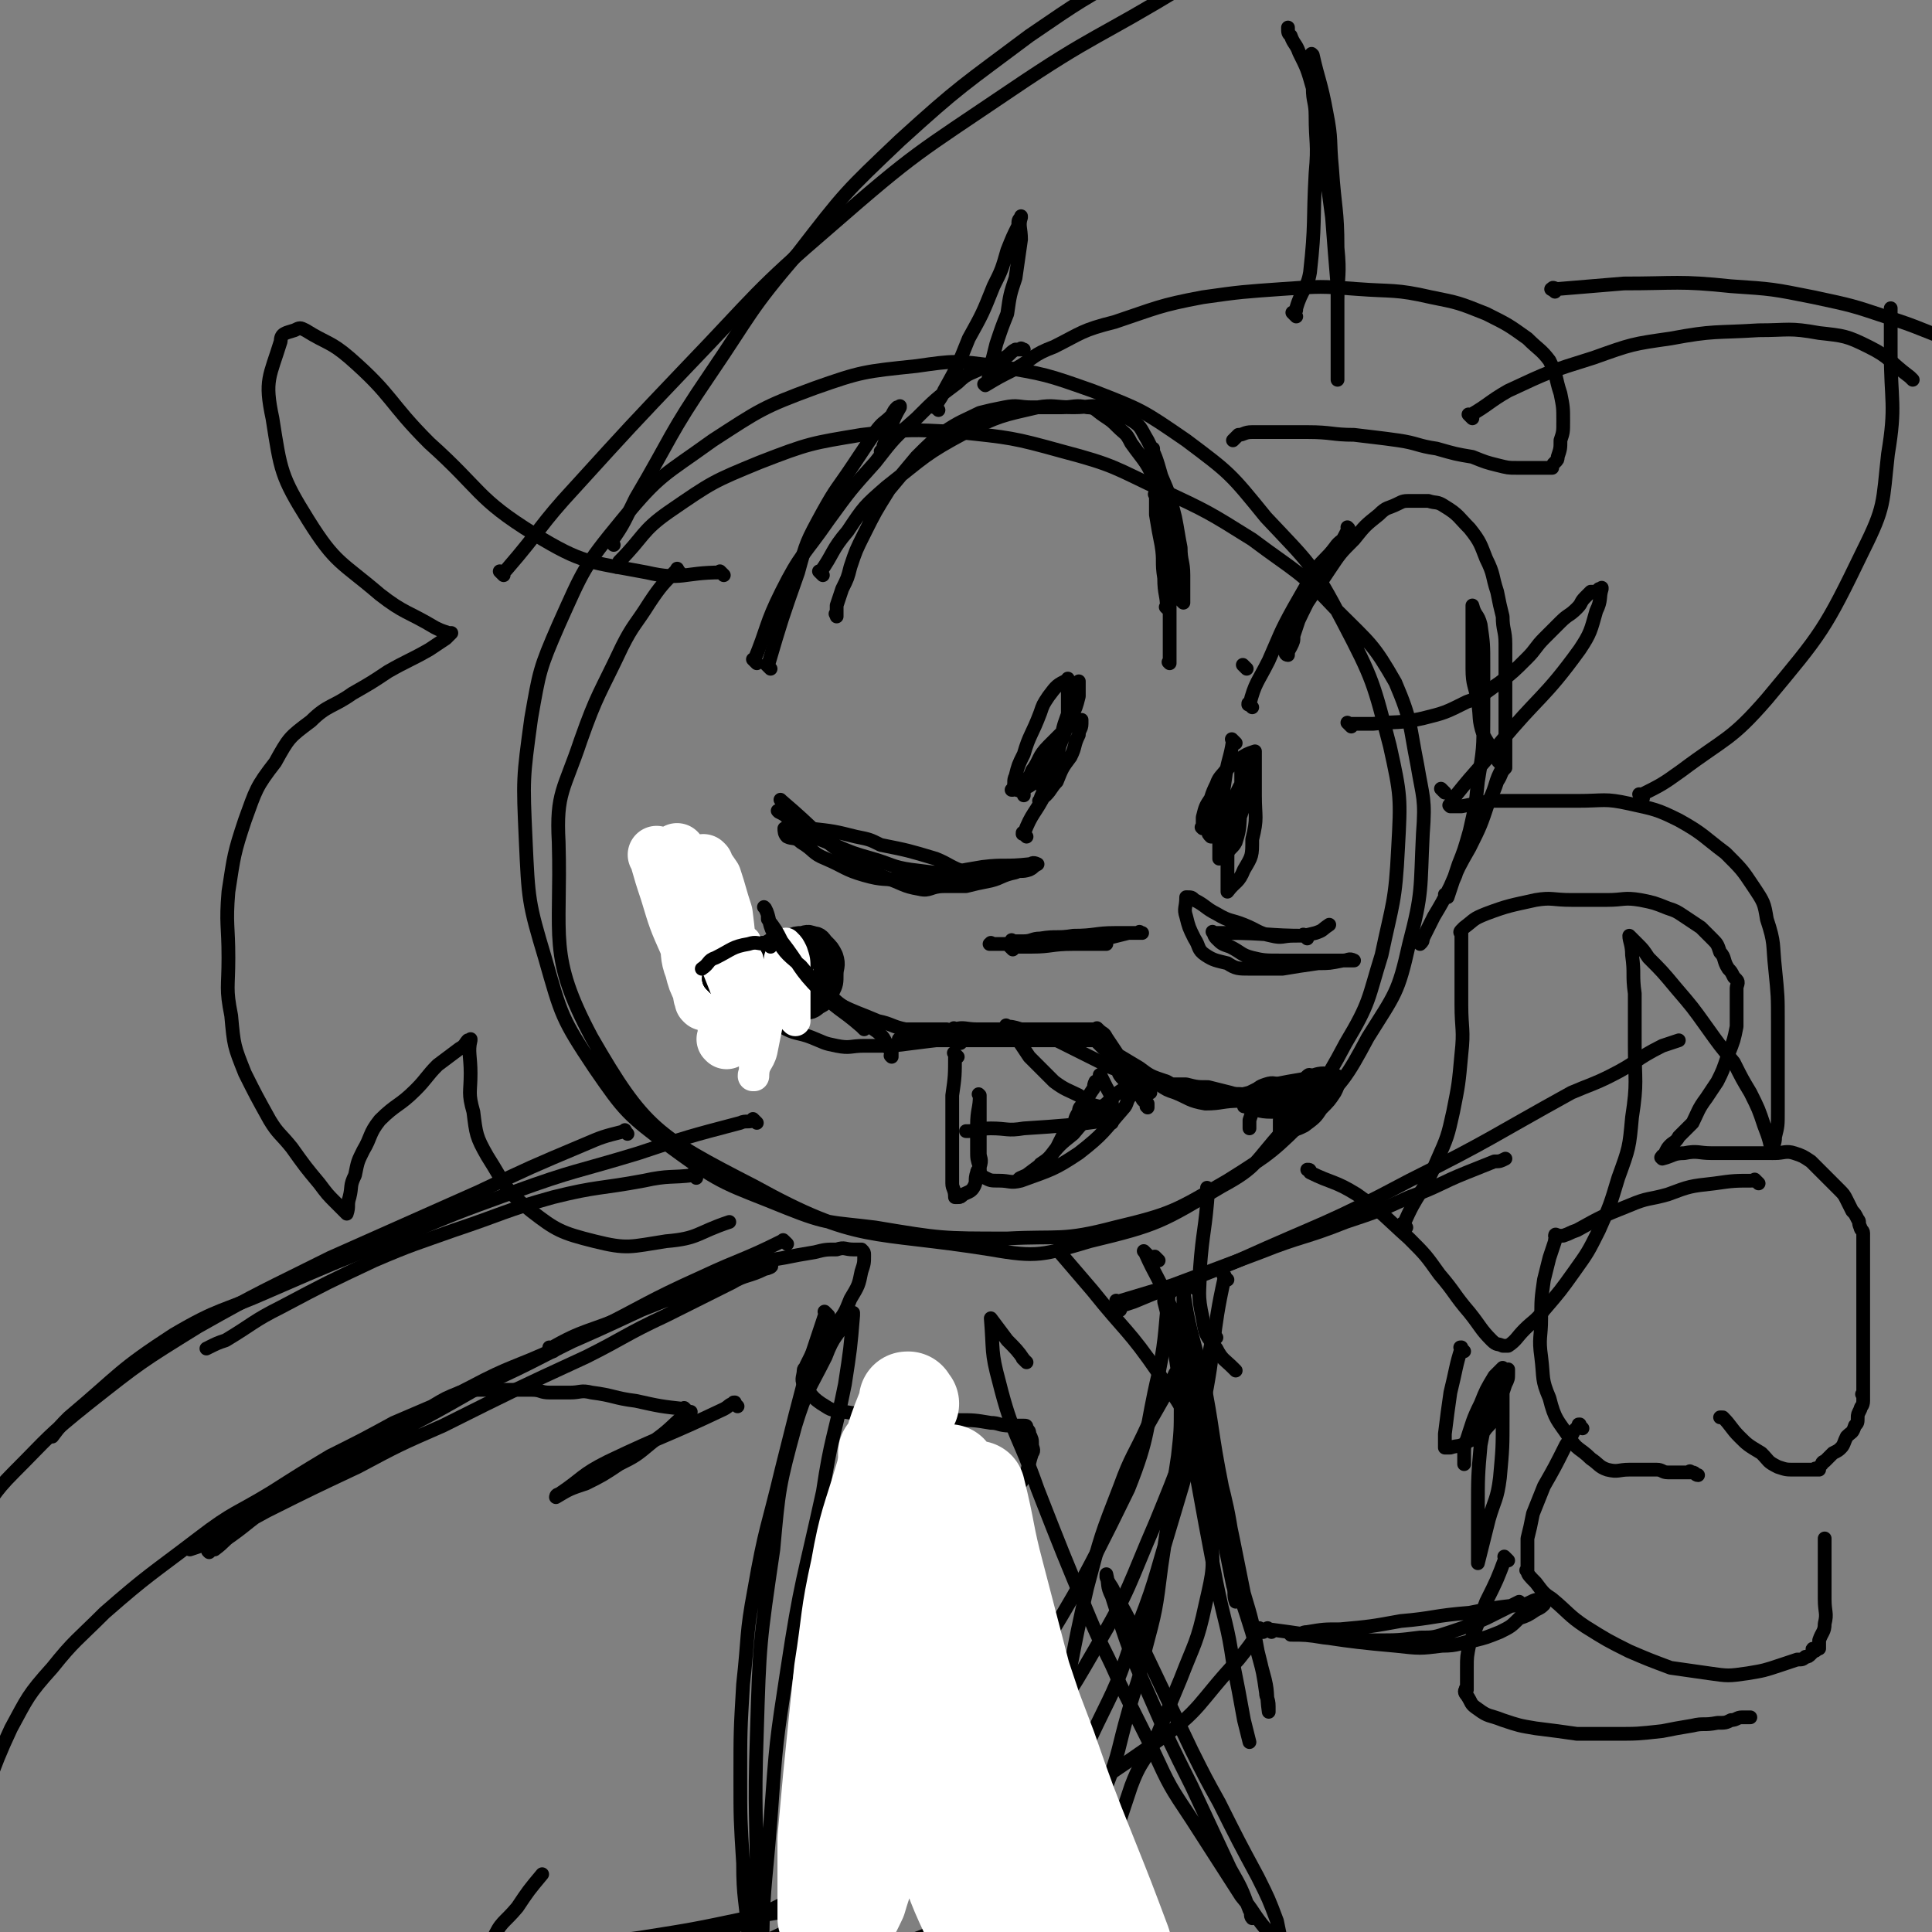 <svg viewBox='0 0 702 702' version='1.1' xmlns='http://www.w3.org/2000/svg' xmlns:xlink='http://www.w3.org/1999/xlink'><rect x="0" y="0" width="702" height="702" fill="#808080" stroke="none"/><g fill='none' stroke='rgb(0,0,0)' stroke-width='5' stroke-linecap='round' stroke-linejoin='round'><path d='M247,208c-1,-1 -1,-2 -1,-1 -5,5 -6,6 -10,12 -5,8 -6,8 -10,16 -8,17 -9,17 -15,34 -6,18 -9,19 -8,37 1,35 -4,41 12,71 19,33 24,36 59,54 38,21 42,16 86,23 17,3 19,2 36,-3 25,-6 26,-7 48,-20 13,-7 12,-9 22,-20 13,-15 14,-15 23,-32 9,-15 8,-16 13,-32 4,-19 5,-19 6,-39 1,-18 1,-19 -3,-37 -6,-23 -6,-24 -17,-45 -11,-21 -12,-21 -28,-38 -13,-16 -13,-16 -29,-28 -16,-11 -16,-11 -34,-18 -17,-6 -17,-6 -35,-9 -15,-2 -15,-2 -29,0 -19,2 -20,2 -37,8 -19,7 -20,8 -37,19 -18,13 -19,12 -33,29 -14,17 -14,18 -23,38 -7,16 -7,17 -10,34 -3,22 -3,22 -2,44 1,22 1,23 7,43 6,21 6,22 18,40 11,16 12,17 28,29 19,14 20,13 42,22 15,6 16,5 32,7 24,4 24,4 48,4 19,-1 20,1 39,-4 21,-5 22,-6 41,-17 16,-10 17,-11 30,-24 12,-12 13,-13 21,-28 10,-16 11,-16 15,-34 5,-19 4,-20 5,-40 1,-13 0,-13 -2,-25 -3,-15 -2,-16 -8,-30 -8,-14 -9,-14 -21,-26 -14,-15 -15,-14 -31,-26 -16,-10 -16,-10 -33,-18 -17,-8 -17,-9 -36,-14 -18,-5 -19,-5 -38,-7 -17,-1 -18,-1 -35,1 -18,3 -19,3 -37,10 -17,7 -17,7 -33,18 -10,7 -9,9 -18,18 0,1 0,1 -1,2 '/><path d='M341,149c-1,-1 -1,-1 -1,-1 -1,-1 0,0 0,0 0,0 0,0 0,0 0,0 -1,0 0,0 1,-3 2,-3 3,-6 5,-9 5,-9 9,-19 5,-9 5,-9 9,-19 3,-6 3,-6 5,-13 2,-5 2,-5 4,-9 0,-2 0,-2 1,-3 0,0 0,0 0,0 0,0 0,-1 0,0 -1,3 0,4 0,8 -1,7 -1,7 -2,14 -2,6 -2,6 -3,13 -2,5 -2,5 -4,11 -1,4 -1,4 -2,8 0,2 0,2 -1,5 0,1 -1,1 -1,2 0,0 0,0 0,0 0,0 0,0 0,0 0,0 0,0 0,0 -1,-1 0,0 0,0 5,-3 5,-3 11,-6 7,-4 6,-5 14,-8 10,-5 10,-6 22,-9 15,-5 16,-6 32,-9 14,-2 15,-2 29,-3 14,-1 14,-1 27,0 13,1 14,0 27,3 10,2 10,2 20,6 8,4 8,4 15,9 4,4 5,4 8,8 3,6 2,6 4,12 1,5 1,5 1,10 0,4 0,4 -1,7 0,3 0,3 -1,6 0,1 0,1 -1,2 -1,1 -1,1 -1,2 -1,0 -1,0 -3,0 0,0 0,0 -1,0 0,0 0,0 -1,0 -1,0 -1,0 -3,0 -2,0 -2,0 -5,0 -3,0 -3,0 -7,-1 -4,-1 -4,-1 -9,-3 -6,-1 -6,-1 -13,-3 -7,-1 -7,-2 -14,-3 -7,-1 -8,-1 -16,-2 -8,0 -8,-1 -17,-1 -6,0 -6,0 -12,0 -4,0 -4,0 -8,0 -3,0 -3,1 -5,1 -1,1 -1,1 -2,2 0,0 0,0 0,0 '/><path d='M263,209c-1,-1 -1,-1 -1,-1 -1,-1 0,0 0,0 0,0 0,0 0,0 -14,0 -14,3 -27,0 -21,-4 -23,-3 -41,-14 -21,-13 -19,-16 -38,-33 -15,-15 -13,-17 -29,-31 -7,-6 -8,-5 -16,-10 -2,-1 -2,-1 -4,0 -3,1 -5,1 -5,4 -4,13 -6,14 -3,28 3,19 3,21 13,37 10,16 12,15 26,27 9,7 10,6 20,12 2,1 2,1 5,2 0,0 1,0 1,0 0,0 0,0 0,0 -1,1 -1,1 -2,2 -3,2 -3,2 -6,4 -7,4 -8,4 -15,8 -6,4 -6,4 -13,8 -7,5 -9,4 -15,10 -8,6 -8,6 -13,15 -7,9 -7,10 -11,21 -4,12 -4,13 -6,26 -1,12 0,12 0,24 0,11 -1,11 1,21 1,11 1,11 5,21 4,8 4,8 9,17 3,5 4,5 8,10 5,7 5,7 10,13 3,4 3,4 6,7 2,2 2,2 4,4 0,0 0,0 0,0 0,0 0,0 0,0 0,0 0,0 0,0 -1,-1 0,0 0,0 0,0 0,0 0,0 1,-3 0,-3 1,-6 1,-4 0,-4 2,-8 1,-5 1,-5 3,-9 3,-5 2,-6 6,-11 6,-6 7,-5 13,-11 4,-4 4,-5 8,-9 4,-3 4,-3 8,-6 2,-1 2,-2 3,-3 1,0 1,0 1,0 0,0 0,0 0,0 0,0 0,-1 0,0 -1,4 0,6 0,12 0,7 -1,7 1,14 1,8 1,9 5,16 7,11 6,12 16,20 9,7 11,8 23,11 12,3 13,2 26,0 12,-1 11,-3 23,-7 '/><path d='M525,288c-1,-1 -1,-1 -1,-1 -1,-1 0,0 0,0 0,0 0,0 0,0 '/><path d='M491,264c-1,-1 -1,-1 -1,-1 -1,-1 0,0 0,0 0,0 0,0 0,0 0,0 0,0 0,0 -1,-1 0,0 0,0 0,0 0,0 0,0 5,0 5,0 9,0 9,-1 9,0 18,-2 8,-2 8,-2 16,-6 6,-2 6,-3 12,-7 5,-4 5,-4 10,-9 3,-3 3,-4 6,-7 3,-3 3,-3 6,-6 3,-3 3,-2 6,-5 2,-2 1,-2 3,-4 1,-1 1,-1 2,-2 0,0 0,0 0,0 0,0 1,0 1,0 1,0 1,0 2,-1 0,0 0,0 0,0 1,0 1,0 1,0 0,0 0,0 0,0 0,0 0,-1 0,0 -1,3 0,4 -2,8 -2,7 -2,8 -6,14 -13,18 -15,17 -29,34 -8,10 -8,9 -16,19 -1,1 -1,2 -2,3 0,1 0,1 0,1 0,0 0,0 0,0 0,0 0,0 0,0 -1,-1 0,0 0,0 2,0 2,0 4,0 5,-1 5,-1 11,-2 7,0 7,0 15,0 8,0 8,0 16,0 10,0 10,-1 19,1 9,2 10,2 18,6 9,5 9,6 17,12 6,6 6,6 10,12 4,6 4,6 5,12 3,9 2,9 3,18 1,10 1,10 1,19 0,9 0,9 0,17 0,8 0,8 0,16 0,5 0,5 -1,9 0,3 -1,3 -1,5 0,1 0,1 0,1 0,0 0,0 0,0 0,0 0,0 0,0 -1,-1 0,0 0,0 -1,-4 -1,-5 -3,-10 -2,-6 -2,-6 -5,-12 -3,-5 -3,-5 -6,-11 -5,-6 -5,-6 -10,-13 -5,-7 -5,-7 -11,-14 -5,-6 -5,-6 -10,-11 -2,-3 -2,-3 -4,-5 -1,-1 -1,-1 -2,-2 0,0 0,0 0,0 0,0 -1,-1 -1,-1 0,2 1,3 1,7 1,7 0,7 1,14 0,10 0,10 0,19 0,13 1,13 -1,26 -1,11 -1,11 -5,22 -3,10 -3,10 -7,19 -4,8 -4,8 -9,15 -5,7 -5,7 -11,14 -3,4 -4,4 -7,7 -3,3 -3,4 -6,6 -1,0 -1,0 -2,0 -2,-1 -2,0 -4,-2 -4,-4 -4,-5 -8,-10 -6,-7 -5,-7 -11,-14 -5,-7 -5,-7 -11,-13 -9,-8 -9,-9 -19,-16 -8,-5 -9,-4 -17,-8 0,-1 0,-1 -1,-1 '/><path d='M340,321c-1,-1 -1,-1 -1,-1 -1,-1 0,0 0,0 0,0 0,0 0,0 0,0 0,0 0,0 -5,-1 -6,0 -11,0 -7,-1 -7,0 -14,-2 -7,-2 -7,-3 -14,-6 -5,-2 -4,-3 -9,-6 -2,-2 -3,-1 -5,-2 -1,-1 -1,-2 -1,-3 0,0 0,0 0,0 1,0 1,0 2,0 4,0 4,0 7,0 9,1 9,1 17,3 5,1 5,1 9,3 10,2 10,2 20,5 5,2 5,3 11,5 3,1 3,0 7,1 1,0 1,0 2,1 1,0 1,0 1,0 0,0 0,0 0,0 0,0 0,0 0,0 -2,-1 -2,0 -4,0 -5,0 -5,-1 -10,-1 -8,-1 -8,-1 -16,-2 -7,-1 -7,-2 -14,-4 -7,-2 -7,-2 -14,-5 -5,-2 -5,-2 -10,-4 -3,-2 -3,-3 -7,-6 -1,-1 -1,-1 -3,-2 0,0 0,0 0,0 0,0 0,0 0,0 0,0 0,0 0,0 -1,-1 0,0 0,0 0,0 0,0 0,0 0,0 0,0 0,0 -1,-1 0,0 0,0 0,0 0,0 0,0 0,0 0,0 0,0 '/><path d='M280,243c-1,-1 -1,-1 -1,-1 -1,-1 0,0 0,0 0,0 0,0 0,0 5,-17 5,-17 11,-34 3,-11 3,-11 9,-22 5,-9 5,-8 11,-17 4,-6 4,-6 8,-12 3,-4 3,-3 6,-6 1,-2 1,-2 2,-3 0,0 1,0 1,0 0,0 0,0 0,0 0,0 0,-1 0,0 -3,5 -3,7 -6,14 0,1 0,1 -1,2 '/><path d='M275,241c-1,-1 -1,-1 -1,-1 -1,-1 0,0 0,0 0,0 0,0 0,0 5,-12 4,-13 10,-25 7,-14 8,-13 17,-26 8,-11 8,-11 17,-21 7,-9 7,-9 15,-16 7,-7 7,-7 15,-13 4,-4 5,-3 10,-6 3,-2 4,-2 7,-3 2,-1 2,-2 4,-3 1,0 1,0 2,0 0,0 0,0 0,0 0,0 0,0 0,0 0,0 -1,0 0,0 0,-1 0,0 1,0 0,0 0,0 0,0 '/><path d='M299,209c-1,-1 -1,-1 -1,-1 -1,-1 0,0 0,0 0,0 0,0 0,0 0,0 0,0 0,0 -1,-1 0,0 0,0 0,0 0,0 0,0 5,-7 4,-8 10,-15 6,-9 6,-9 14,-16 14,-11 14,-12 29,-20 12,-6 13,-6 26,-9 6,-1 6,0 13,0 6,0 6,-1 11,0 5,1 6,1 9,4 5,3 4,3 7,8 3,6 3,6 5,13 3,7 3,7 5,15 1,5 1,6 2,11 0,5 1,5 1,10 0,3 0,3 0,6 0,2 0,2 0,4 0,0 0,0 0,0 0,0 0,0 0,0 -1,-1 0,0 0,0 0,-3 0,-3 -1,-6 -1,-7 -2,-7 -3,-14 -2,-9 -2,-9 -4,-18 -1,-5 -2,-5 -3,-11 0,-2 0,-2 0,-4 0,-1 0,-1 0,-2 0,0 0,0 0,0 0,0 0,-1 0,-1 -1,0 0,0 0,1 1,3 1,3 2,6 1,5 1,5 2,10 0,6 0,6 0,11 0,7 1,7 1,13 0,4 0,4 0,9 0,2 0,2 0,5 0,1 0,1 0,3 0,0 0,0 0,0 0,0 0,0 0,0 0,0 0,0 0,0 -1,-1 0,0 0,0 0,-5 -1,-5 -1,-11 -1,-6 0,-6 -1,-12 -1,-5 -1,-5 -2,-11 0,-3 0,-3 0,-6 0,0 0,0 0,-1 0,0 0,0 0,0 0,0 0,0 0,0 -1,-1 0,0 0,0 2,7 2,7 3,14 1,8 1,8 2,16 0,6 0,6 0,12 0,5 0,5 0,11 0,3 0,3 0,5 0,2 0,2 0,3 0,0 0,0 0,0 0,0 0,0 0,0 0,0 0,0 0,0 -1,-1 0,0 0,0 0,0 0,0 0,0 0,-5 0,-5 0,-10 0,-5 0,-5 0,-11 0,-6 0,-6 0,-12 0,-6 1,-6 0,-11 -2,-11 -1,-11 -5,-21 -3,-8 -4,-8 -9,-15 -2,-4 -2,-3 -5,-6 -2,-2 -2,-2 -5,-4 -3,-2 -3,-3 -6,-3 -4,-1 -5,0 -9,0 -5,0 -5,0 -11,0 -5,0 -5,-1 -10,0 -5,1 -5,1 -9,2 -6,3 -7,3 -13,7 -5,4 -5,4 -10,9 -5,6 -5,6 -10,12 -5,8 -5,8 -9,16 -3,6 -3,6 -5,12 -1,4 -1,4 -3,8 -1,3 -1,3 -2,6 0,1 0,1 0,2 0,0 0,0 0,0 0,0 0,0 0,0 0,1 0,1 0,2 0,0 0,0 0,0 0,0 0,-1 0,-1 -1,0 0,0 0,1 0,0 0,0 0,0 0,0 0,-1 0,-1 '/><path d='M453,243c-1,-1 -1,-1 -1,-1 -1,-1 0,0 0,0 0,0 0,0 0,0 0,0 0,0 0,0 -1,-1 0,0 0,0 0,0 0,0 0,0 0,0 0,0 0,0 -1,-1 0,0 0,0 0,0 0,0 0,0 0,0 0,0 0,0 -1,-1 0,0 0,0 '/><path d='M455,257c-1,-1 -1,-1 -1,-1 -1,-1 0,0 0,0 0,0 0,0 0,0 0,0 -1,0 0,0 2,-8 3,-8 7,-16 4,-9 4,-10 9,-19 4,-7 4,-7 8,-14 3,-4 4,-4 7,-8 2,-3 3,-2 4,-5 1,-1 1,-1 1,-2 0,0 0,0 0,0 0,0 0,0 0,0 -1,-1 0,0 0,0 0,0 0,0 0,0 -2,4 -2,4 -4,7 -4,8 -5,7 -9,14 -3,6 -2,6 -5,12 -1,3 -1,3 -2,6 0,2 0,2 -1,4 -1,2 -1,1 -1,3 0,0 0,0 0,0 0,0 -1,-1 -1,-1 0,0 0,1 1,1 0,-3 0,-4 1,-6 3,-7 3,-7 6,-13 4,-6 4,-6 8,-12 4,-6 4,-6 9,-11 4,-5 4,-5 9,-9 3,-3 3,-2 7,-4 2,-1 2,-1 5,-1 3,0 3,0 6,0 3,1 3,0 6,2 5,3 5,4 9,8 4,5 4,6 6,11 3,6 2,6 4,12 1,5 1,5 2,9 0,5 1,5 1,10 0,6 0,6 0,13 0,5 0,5 0,11 0,5 0,5 0,10 0,5 0,5 0,10 0,1 0,1 0,1 0,0 0,0 0,0 -1,-2 -2,-1 -3,-3 -2,-5 -3,-5 -5,-9 -2,-6 -1,-6 -2,-12 -1,-6 -2,-6 -2,-12 0,-6 0,-6 0,-13 0,-4 0,-4 0,-8 0,-1 0,-1 0,-2 0,0 0,0 0,0 0,0 0,0 0,0 1,4 2,3 3,7 1,7 1,7 1,15 0,9 0,9 0,18 0,12 0,12 -2,24 -1,10 -1,9 -3,18 -2,7 -2,7 -4,12 -1,4 -1,4 -3,8 0,2 -1,2 -1,4 0,0 0,0 0,0 0,0 -1,0 -1,-1 0,0 0,1 1,1 2,-6 2,-6 4,-12 3,-7 3,-7 6,-13 2,-5 2,-5 5,-10 2,-4 2,-4 3,-7 2,-3 1,-3 3,-5 0,0 0,0 0,0 0,0 -1,-1 -1,0 -3,5 -2,6 -5,12 -3,9 -3,9 -7,17 -4,7 -4,7 -7,14 -3,6 -3,6 -6,11 -2,4 -2,4 -4,8 0,1 0,1 -1,2 0,0 0,0 0,0 0,0 0,0 0,0 0,0 0,0 0,0 -1,-1 0,0 0,0 0,0 0,0 0,0 0,0 0,0 0,0 '/><path d='M475,341c-1,-1 -1,-1 -1,-1 -1,-1 0,0 0,0 0,0 0,0 0,0 0,0 0,0 0,0 -1,-1 0,0 0,0 -13,0 -14,-1 -28,-1 -2,0 -2,0 -4,0 0,0 0,0 -1,0 0,0 0,0 0,0 0,0 -1,-1 0,0 0,0 0,1 1,2 2,2 2,2 5,3 4,2 4,3 8,4 4,1 5,1 10,1 4,0 4,0 9,0 4,0 4,0 8,0 3,0 3,0 5,0 1,0 1,0 3,0 0,0 0,0 1,0 1,0 1,0 1,0 0,0 0,0 0,0 0,0 0,0 0,0 -2,-1 -2,0 -4,0 -5,1 -5,1 -9,1 -7,1 -7,1 -13,2 -6,0 -6,0 -12,0 -4,0 -5,0 -8,-2 -4,-1 -5,-1 -8,-3 -3,-2 -2,-3 -4,-6 -2,-4 -2,-4 -3,-8 -1,-3 0,-3 0,-7 0,0 0,0 0,0 0,0 0,0 0,0 2,0 2,0 3,1 4,2 4,3 8,5 5,3 5,2 10,4 5,2 5,3 10,4 4,1 4,0 8,0 4,0 4,0 8,-1 3,-1 2,-1 5,-3 0,0 0,0 0,0 '/><path d='M285,292c-1,-1 -1,-1 -1,-1 -1,-1 0,0 0,0 0,0 0,0 0,0 13,11 12,12 26,22 5,4 6,3 12,6 6,2 6,3 12,4 4,1 4,-1 9,-1 4,0 4,0 8,0 4,-1 4,-1 9,-2 4,-1 4,-2 9,-3 2,-1 2,0 5,-1 2,-1 1,-1 3,-2 0,0 0,0 0,0 0,0 0,0 0,0 -2,-1 -2,0 -3,0 -9,1 -9,0 -17,1 -6,1 -6,1 -11,2 -5,1 -5,2 -10,3 -3,0 -3,0 -6,0 0,0 0,0 0,0 0,0 0,0 0,0 '/><path d='M373,304c-1,-1 -1,-1 -1,-1 -1,-1 0,0 0,0 0,0 0,0 0,0 0,0 -1,0 0,0 3,-8 4,-7 8,-15 3,-8 3,-8 5,-17 2,-5 2,-5 3,-10 0,-3 0,-4 0,-7 0,-2 0,-2 0,-4 0,-1 0,-1 0,-2 0,0 0,0 0,0 0,0 0,0 0,-1 0,0 0,0 0,0 0,0 0,-1 0,0 -4,2 -4,2 -7,6 -2,3 -2,3 -3,6 -3,8 -4,8 -6,15 -2,4 -2,4 -3,8 -1,2 0,2 -1,5 0,0 0,0 0,0 0,0 -1,0 0,0 1,-1 2,1 3,0 5,-2 5,-3 8,-7 3,-4 3,-4 5,-9 3,-5 3,-5 5,-10 2,-4 2,-4 3,-8 0,-2 0,-2 0,-4 0,0 0,0 0,-1 0,0 0,0 0,0 0,0 0,-1 0,0 -2,2 -1,3 -3,7 -1,6 -2,6 -3,11 -3,7 -3,7 -5,13 -1,4 -1,4 -2,8 0,2 -1,2 -1,4 0,0 0,0 0,0 0,0 0,0 0,0 0,0 -1,0 0,0 0,-1 1,-1 2,-2 2,-2 2,-3 4,-5 2,-5 2,-5 5,-9 2,-4 1,-4 3,-8 0,-2 1,-2 1,-4 0,0 0,0 0,-1 0,0 0,0 0,0 0,0 0,-1 0,0 -3,0 -3,1 -5,2 -4,4 -4,4 -7,7 -4,4 -3,5 -6,9 -1,3 -2,3 -3,5 0,2 0,2 0,4 0,0 0,0 0,0 0,0 0,-1 0,-1 -1,0 0,0 0,1 '/><path d='M449,270c-1,-1 -1,-1 -1,-1 -1,-1 0,0 0,0 0,0 0,0 0,0 0,0 0,0 0,0 -1,-1 0,0 0,0 -1,7 -2,7 -3,15 -1,7 -1,7 -2,13 0,4 0,4 0,7 0,3 0,3 0,5 0,1 0,1 0,2 0,0 0,0 0,1 0,0 0,0 0,0 1,-1 1,-1 3,-2 1,-2 2,-2 3,-4 2,-6 1,-6 2,-13 0,-4 0,-4 0,-8 0,-3 0,-3 0,-6 0,-1 0,-1 0,-2 0,0 0,0 0,0 -1,0 -1,0 -2,0 -1,1 -2,1 -3,2 -2,3 -3,3 -4,6 -2,4 -2,5 -3,9 0,2 0,2 0,3 0,1 0,1 0,2 0,1 0,1 0,3 0,1 0,1 1,2 0,0 1,0 2,0 0,0 0,0 1,0 1,0 2,1 3,0 2,-1 2,-2 3,-4 2,-4 2,-4 3,-8 1,-3 1,-3 2,-7 0,-2 0,-2 0,-4 0,-1 0,-1 0,-1 0,0 0,0 0,0 0,0 0,-1 0,-1 -1,0 0,0 0,1 -2,4 -3,4 -5,9 -2,6 -2,6 -2,12 -1,7 -1,7 -1,15 0,3 0,3 0,7 0,1 0,1 0,1 0,0 0,0 0,0 3,-4 4,-3 6,-8 3,-5 3,-5 3,-11 2,-8 1,-8 1,-16 0,-6 0,-6 0,-11 0,-2 0,-2 0,-5 0,0 0,0 0,0 0,0 0,0 0,0 -3,1 -3,1 -6,3 -3,2 -3,2 -5,5 -3,4 -3,4 -5,9 -2,3 -2,3 -3,7 0,1 0,1 0,3 0,1 0,1 0,1 0,0 0,0 0,0 0,0 0,0 0,0 -1,-1 0,0 0,0 '/><path d='M368,345c-1,-1 -1,-1 -1,-1 -1,-1 0,0 0,0 0,0 0,0 0,0 0,0 0,0 0,0 -1,-1 0,0 0,0 4,0 4,0 8,0 7,0 7,-1 15,-1 4,0 4,0 8,0 1,0 1,0 2,0 1,0 1,0 2,0 0,0 0,0 0,0 -3,0 -3,0 -5,0 -6,0 -6,-1 -12,-1 -10,0 -10,1 -21,1 -1,0 -1,0 -3,0 0,0 0,0 -1,0 0,0 0,0 0,0 0,0 -1,0 0,0 0,-1 0,0 1,0 3,0 3,0 6,0 4,0 4,0 9,0 7,0 7,0 14,-1 6,0 6,0 12,-1 4,-1 4,-1 8,-2 2,0 2,0 3,0 1,0 1,0 2,0 0,0 0,0 0,0 0,0 -1,0 -1,0 0,-1 0,0 1,0 0,0 0,0 0,0 0,0 -1,0 -1,0 0,-1 0,0 1,0 0,0 0,0 0,0 -5,0 -5,0 -10,0 -7,0 -7,1 -15,1 -6,1 -6,0 -12,1 -3,0 -3,1 -6,1 -2,0 -2,0 -4,0 0,0 0,0 0,0 0,0 0,0 0,0 0,0 0,0 0,0 -1,-1 0,0 0,0 0,0 0,0 0,0 4,0 4,0 7,0 5,0 5,0 9,0 5,0 5,0 10,0 4,0 4,0 7,0 1,0 1,0 1,0 '/><path d='M349,379c-1,-1 -1,-1 -1,-1 -1,-1 0,0 0,0 0,0 0,0 0,0 0,0 0,0 0,0 -1,-1 0,0 0,0 0,0 0,0 0,0 0,0 0,0 0,0 -4,-1 -4,0 -8,0 -8,1 -8,1 -16,2 -5,0 -5,0 -10,0 -5,0 -5,1 -10,0 -5,-1 -4,-1 -9,-3 -5,-2 -6,-1 -11,-4 -3,-2 -3,-2 -6,-4 -2,-1 -2,-2 -4,-3 -1,-2 -1,-2 -3,-4 -1,-1 -1,-1 -2,-3 -1,-2 0,-2 -1,-4 -1,-1 -1,-1 -2,-2 0,-1 0,-1 0,-2 0,-1 0,-1 0,-3 0,-2 0,-2 0,-4 0,0 0,0 0,0 '/><path d='M256,332c-1,-1 -1,-1 -1,-1 -1,-1 0,0 0,0 0,0 0,0 0,0 0,0 0,0 0,0 -1,-1 0,0 0,0 0,0 0,0 0,0 0,0 0,0 0,0 -1,-1 0,0 0,0 0,0 0,0 0,0 0,0 0,0 0,0 -1,-1 0,0 0,0 0,0 0,0 0,0 0,0 0,0 0,0 -1,-1 0,0 0,0 0,0 0,0 0,0 0,0 0,0 0,0 -1,-1 0,0 0,0 0,0 0,0 0,0 0,0 0,0 0,0 -1,-1 0,0 0,0 0,0 0,0 0,0 0,5 -1,5 0,10 0,3 0,4 2,6 0,2 1,2 2,2 1,0 1,1 2,0 3,-1 3,-1 4,-3 2,-3 3,-3 4,-6 1,-4 0,-4 0,-7 0,-3 0,-3 0,-6 0,-1 0,-1 -2,-3 0,0 0,0 -2,-1 -1,-1 -1,-1 -3,-1 -1,0 -2,0 -3,0 -2,0 -2,0 -4,1 -1,1 -2,1 -3,3 0,2 0,3 0,5 0,2 0,2 0,5 0,0 0,0 0,0 '/><path d='M258,332c-1,-1 -1,-1 -1,-1 -1,-1 0,0 0,0 0,0 0,0 0,0 0,0 0,0 0,0 -1,-1 0,0 0,0 0,0 0,0 0,0 0,0 0,0 0,0 -1,-1 0,0 0,0 0,0 0,0 0,0 0,0 0,0 0,0 -1,-1 0,0 0,0 0,0 0,0 0,0 0,0 0,0 0,0 -1,-1 0,0 0,0 0,0 0,0 0,0 0,0 0,0 0,0 -1,-1 0,0 0,0 0,0 0,0 0,0 0,0 0,-1 0,0 -2,8 -2,9 -3,19 0,3 -1,3 0,7 0,1 1,1 2,2 2,1 2,1 4,1 2,0 2,0 3,0 2,0 2,1 4,0 1,0 1,-1 2,-2 1,-1 1,-1 2,-2 0,0 0,0 1,-1 1,-1 1,-1 2,-2 0,-1 0,-1 0,-1 '/><path d='M260,319c-1,-1 -1,-1 -1,-1 -1,-1 0,0 0,0 0,0 0,0 0,0 0,0 0,0 0,0 -1,-1 0,0 0,0 2,7 1,7 4,14 3,8 3,9 7,16 4,6 4,6 8,11 3,4 3,5 6,8 2,3 3,2 6,4 0,0 0,0 0,1 0,0 1,0 1,0 0,0 0,0 0,0 0,0 0,0 0,0 -1,-1 -2,-1 -3,-1 -5,-4 -5,-3 -10,-7 -6,-6 -5,-7 -10,-14 -4,-5 -4,-4 -8,-9 -2,-3 -2,-4 -4,-7 -2,-2 -2,-2 -4,-5 0,-1 0,-1 -1,-2 0,0 0,0 0,-1 0,0 0,0 0,0 0,0 0,0 0,0 0,2 0,2 0,3 3,11 1,13 6,23 5,8 7,7 14,14 2,2 2,2 4,3 1,0 1,0 3,0 0,0 1,0 2,0 0,0 0,0 0,0 1,-1 1,-1 1,-1 1,-2 1,-2 2,-4 0,-2 -1,-3 -1,-5 -1,-2 0,-3 -1,-5 -1,-2 -2,-2 -4,-3 -1,-1 0,-2 -1,-3 0,0 0,0 0,0 0,0 0,0 0,0 0,0 0,0 0,0 -1,-1 0,0 0,0 7,5 7,6 15,10 7,4 7,4 14,7 6,3 7,3 14,6 5,1 5,2 10,3 2,0 3,0 5,0 1,0 1,0 2,0 3,0 3,0 6,0 1,0 1,0 2,0 0,0 0,0 0,0 '/><path d='M328,379c-1,-1 -1,-1 -1,-1 -1,-1 0,0 0,0 0,0 0,0 0,0 0,0 0,0 0,0 -1,-1 0,0 0,0 0,0 0,0 0,0 0,0 0,0 0,0 -1,-1 0,0 0,0 0,0 0,0 0,0 0,0 -1,0 0,0 2,-1 3,0 6,0 12,0 12,0 23,0 10,0 10,0 19,0 6,0 6,0 12,0 2,0 2,0 5,0 2,0 2,0 5,0 0,0 0,0 0,0 0,0 0,0 0,0 0,0 0,0 0,0 -4,-1 -4,0 -7,-1 -7,0 -7,-1 -13,-2 -7,-1 -7,-1 -13,-1 -4,0 -4,0 -8,0 -3,0 -3,0 -6,0 -1,0 -1,0 -3,0 0,0 0,0 0,0 0,0 0,0 0,0 -1,-1 0,0 0,0 0,0 0,0 0,0 0,0 -1,0 0,0 3,-1 4,0 8,0 5,0 5,0 9,0 5,0 5,0 9,0 5,0 5,0 9,0 3,0 3,0 7,0 3,0 3,0 6,0 1,0 1,0 3,0 0,0 0,0 1,0 0,0 0,0 0,0 0,0 0,0 0,0 0,0 0,0 0,0 -1,-1 0,0 0,0 2,2 2,1 3,3 2,3 2,3 4,6 1,3 1,3 3,7 1,3 1,3 3,5 1,2 1,2 3,4 0,1 1,1 2,2 0,0 0,0 0,1 0,0 0,0 0,0 0,1 0,0 0,0 -1,0 0,0 0,0 0,0 0,0 0,0 0,-1 0,-1 -1,-2 -2,-4 -2,-4 -5,-7 -3,-4 -3,-4 -6,-7 -2,-3 -2,-3 -5,-6 0,0 0,0 -1,-1 0,0 0,0 0,0 0,0 0,0 0,0 -1,-1 0,0 0,0 0,0 0,0 0,0 3,2 3,1 5,3 5,3 5,3 10,6 4,3 4,3 10,5 5,3 5,2 12,4 3,1 3,2 7,2 3,0 3,0 6,0 2,0 2,0 3,0 1,0 1,0 2,0 1,0 1,0 2,0 0,0 0,0 0,0 0,0 0,0 0,0 0,0 0,0 0,0 0,0 0,0 0,0 -1,-1 0,0 0,0 0,0 0,0 0,0 0,0 0,0 0,0 -1,-1 0,0 0,0 -1,0 -1,-1 -3,-1 -3,-1 -3,0 -6,-1 -4,-1 -4,-1 -8,-2 -4,0 -4,0 -8,-1 -3,0 -3,0 -6,0 -2,0 -2,0 -4,0 0,0 0,0 0,0 1,0 0,0 0,0 0,-1 0,0 0,0 0,0 0,0 0,0 3,2 3,2 6,3 5,2 5,3 11,4 6,0 6,-1 13,-1 5,0 5,0 10,0 4,0 4,-1 9,-2 3,0 3,0 6,-1 1,-1 1,-1 2,-2 0,0 0,0 1,0 0,0 0,0 0,0 0,0 0,0 0,0 -1,-1 0,0 0,0 -1,0 -2,-1 -4,-1 -4,0 -4,0 -9,0 -3,0 -3,-1 -6,0 -3,1 -2,1 -5,3 -1,1 -1,1 -3,2 0,1 0,1 0,2 0,0 0,0 0,1 5,1 5,2 10,2 3,0 3,0 7,-1 5,-1 5,-1 10,-3 1,-1 1,-2 2,-3 0,0 0,0 1,0 0,0 0,0 0,-1 0,0 0,0 0,0 -1,-1 -1,-2 -3,-2 -1,-1 -2,0 -3,0 -3,1 -3,0 -5,2 -3,2 -2,3 -4,5 -1,3 -1,3 -2,6 0,2 0,2 0,4 0,0 0,0 0,0 2,0 2,0 4,0 3,-1 3,-1 5,-2 4,-3 4,-3 6,-6 3,-3 3,-3 5,-6 1,-2 1,-2 1,-3 0,-1 0,-1 0,-2 0,-1 0,-1 0,-1 -1,0 -1,0 -2,0 -2,0 -2,0 -3,0 -2,0 -2,0 -4,0 -1,0 -1,-1 -2,0 -1,1 -1,1 -2,3 0,1 -1,0 -1,2 0,0 0,1 0,2 0,0 0,0 0,0 0,0 0,-1 0,-1 -1,0 0,0 0,1 0,0 0,0 0,0 0,0 0,-1 0,-1 -1,0 0,0 0,1 0,0 0,0 0,0 -3,-1 -3,-1 -5,-1 -3,0 -3,-1 -5,0 -3,1 -4,2 -6,5 -1,2 -1,2 -2,5 0,1 0,1 0,3 0,0 0,0 0,0 '/></g>
<g fill='none' stroke='rgb(255,255,255)' stroke-width='21' stroke-linecap='round' stroke-linejoin='round'><path d='M240,312c-1,-1 -1,-1 -1,-1 -1,-1 0,0 0,0 0,0 0,0 0,0 2,7 2,7 4,13 3,10 3,10 7,19 1,4 1,4 3,9 1,2 0,2 1,4 0,1 0,1 0,2 0,0 0,0 0,0 0,0 0,-1 0,-1 -1,0 0,0 0,1 0,0 0,0 0,0 0,-4 0,-4 -1,-8 -1,-6 -1,-6 -3,-13 -1,-7 -2,-7 -3,-15 -1,-6 0,-7 -1,-12 0,-1 0,0 0,0 0,0 0,0 0,0 0,3 0,3 0,5 0,6 0,6 1,11 1,7 1,7 3,15 1,5 0,6 2,11 1,4 1,4 3,8 0,2 0,2 1,4 0,0 0,0 0,0 0,0 0,0 0,0 0,0 0,0 0,0 -1,-1 0,0 0,0 0,0 0,0 0,0 0,-4 0,-4 0,-8 0,-7 0,-7 0,-13 0,-6 0,-6 0,-13 0,-5 0,-5 0,-9 0,-3 0,-3 0,-5 0,-1 0,-1 0,-2 0,0 0,0 0,0 0,0 -1,-1 0,0 0,1 1,2 3,5 2,6 2,7 4,13 1,8 1,8 1,16 0,6 0,6 0,12 0,5 0,5 0,10 0,3 0,3 0,6 0,1 0,1 0,2 0,0 0,0 0,0 0,0 0,0 0,0 -1,-1 0,0 0,0 0,-1 0,-2 0,-4 0,-8 0,-8 -1,-16 '/></g>
<g fill='none' stroke='rgb(0,0,0)' stroke-width='11' stroke-linecap='round' stroke-linejoin='round'><path d='M262,357c-1,-1 -1,-1 -1,-1 -1,-1 0,0 0,0 0,0 0,0 0,0 0,0 0,0 0,0 -1,-1 0,0 0,0 0,0 0,0 0,0 0,0 0,0 0,0 -1,-1 0,0 0,0 '/><path d='M262,357c-1,-1 -1,-1 -1,-1 -1,-1 0,0 0,0 0,0 0,0 0,0 0,0 0,0 0,0 -1,-1 0,0 0,0 0,0 0,0 0,0 0,0 0,0 0,0 -1,-1 0,0 0,0 0,0 0,0 0,0 0,0 0,0 0,0 -1,-1 0,0 0,0 0,0 0,0 0,0 0,0 0,0 0,0 -1,-1 0,0 0,0 0,0 0,0 0,0 0,0 0,0 0,0 -1,-1 0,0 0,0 0,0 0,0 0,0 0,0 0,0 0,0 -1,-1 0,0 0,0 0,0 0,0 0,0 0,0 0,0 0,0 -1,-1 0,0 0,0 0,0 0,0 0,0 0,0 0,0 0,0 -1,-1 0,0 0,0 0,0 0,0 0,0 0,0 0,0 0,0 -1,-1 0,0 0,0 0,0 0,0 0,0 0,0 0,0 0,0 -1,-1 0,0 0,0 '/><path d='M262,357c-1,-1 -1,-1 -1,-1 -1,-1 0,0 0,0 0,0 0,0 0,0 0,0 0,0 0,0 -1,-1 0,0 0,0 0,0 0,0 0,0 0,0 0,0 0,0 -1,-1 0,0 0,0 0,0 0,0 0,0 0,0 0,0 0,0 -1,-1 0,0 0,0 0,0 0,0 0,0 0,0 0,0 0,0 -1,-1 0,0 0,0 0,0 0,0 0,0 0,0 0,0 0,0 -1,-1 0,0 0,0 0,0 0,0 0,0 0,0 0,0 0,0 -1,-1 0,0 0,0 0,0 0,0 0,0 0,0 0,0 0,0 -1,-1 0,0 0,0 0,0 0,0 0,0 0,0 0,0 0,0 -1,-1 0,0 0,0 0,0 0,0 0,0 2,0 2,0 5,-1 6,-1 6,-1 12,-3 3,-2 3,-2 7,-4 0,0 1,0 1,-1 0,-1 0,-1 0,-1 0,0 0,0 0,0 0,0 0,-1 0,-1 -1,0 -1,1 -2,1 -1,0 -1,0 -2,0 -1,0 -1,0 -3,0 -1,0 -2,-1 -3,0 -1,1 -1,2 -2,4 0,2 0,2 0,3 0,1 0,1 0,3 0,0 0,0 0,0 0,0 0,0 0,0 0,1 0,1 1,1 0,0 0,0 1,0 1,0 1,-1 2,-1 1,0 1,0 1,0 2,-1 2,-1 3,-3 0,-3 0,-3 0,-6 0,0 0,-1 -1,-1 -1,0 -1,0 -3,0 -1,0 -1,0 -2,0 -2,0 -2,0 -3,0 -1,1 -1,1 -1,2 0,0 0,1 0,1 0,0 0,0 0,0 0,0 -1,-1 0,0 0,1 1,2 3,4 1,1 2,1 4,2 1,0 1,0 2,0 2,0 2,0 3,0 2,0 1,-1 3,-2 1,-1 1,0 3,-2 0,0 0,-1 1,-2 0,0 0,0 0,-1 0,-1 0,-1 0,-2 0,0 0,0 -1,-1 -1,0 -1,0 -2,-1 -1,0 -1,0 -2,0 -2,0 -2,0 -3,0 -2,0 -2,0 -4,2 -2,1 -2,1 -3,3 0,1 0,1 0,3 0,1 0,1 0,2 0,1 0,1 1,3 1,2 2,3 4,5 3,2 3,2 7,3 2,1 3,1 5,0 2,0 2,-1 4,-2 2,-1 2,-2 3,-4 1,-2 1,-2 1,-5 0,-3 1,-3 0,-6 -1,-2 -1,-2 -3,-4 -1,-1 -1,-2 -3,-2 -2,-1 -2,0 -4,0 -1,0 -2,0 -3,1 -1,1 -1,1 -3,2 0,0 0,0 0,0 0,0 0,0 0,0 0,0 0,0 0,0 '/></g>
<g fill='none' stroke='rgb(255,255,255)' stroke-width='11' stroke-linecap='round' stroke-linejoin='round'><path d='M248,311c-1,-1 -1,-1 -1,-1 -1,-1 0,0 0,0 0,0 0,0 0,0 0,0 -1,-1 0,0 3,13 4,14 9,28 3,10 3,10 7,20 2,6 3,6 5,12 2,4 2,4 4,8 1,2 1,2 2,4 1,1 0,1 1,2 0,0 0,0 0,0 0,0 0,0 0,0 0,0 0,0 0,0 -1,-1 0,0 0,0 0,0 0,0 0,0 0,-7 0,-7 -1,-13 0,-7 0,-7 -1,-13 0,-4 0,-4 -1,-9 0,-1 -1,-1 -1,-2 0,-1 0,-1 0,-3 0,0 0,0 0,0 0,0 0,0 0,0 0,-1 0,-1 0,-1 0,0 0,0 0,0 0,0 0,0 0,-1 -1,0 0,1 0,1 0,0 0,0 0,0 0,2 0,2 0,3 0,5 0,5 0,10 0,5 0,5 1,11 0,4 0,4 0,8 1,6 1,5 2,11 0,3 0,3 0,5 0,0 0,0 0,0 0,0 0,0 0,0 0,0 0,0 0,0 -1,-1 0,0 0,0 0,0 0,0 0,0 0,0 -1,0 0,0 0,-5 2,-5 3,-9 2,-10 2,-10 4,-20 1,-6 1,-6 2,-12 0,-2 0,-2 1,-4 0,-1 0,-1 1,-2 0,-1 0,-1 1,-1 0,0 0,0 0,0 0,0 0,0 0,0 0,0 0,0 0,0 -1,-1 0,0 0,0 1,1 1,1 2,3 1,3 1,3 1,6 0,5 0,5 0,10 0,2 0,2 0,4 0,2 0,2 0,4 0,0 0,0 0,1 0,0 0,0 0,0 0,0 0,0 0,0 -1,-1 0,0 0,0 0,0 0,0 0,0 0,0 0,0 0,0 '/></g>
<g fill='none' stroke='rgb(0,0,0)' stroke-width='5' stroke-linecap='round' stroke-linejoin='round'><path d='M223,198c-1,-1 -1,-1 -1,-1 -1,-1 0,0 0,0 5,-7 5,-8 9,-16 13,-22 12,-23 27,-45 15,-22 14,-23 32,-44 17,-22 17,-22 37,-41 22,-20 23,-20 47,-38 19,-13 19,-13 39,-24 19,-11 20,-10 40,-19 3,-2 3,-2 7,-3 0,0 0,0 0,0 '/><path d='M183,209c-1,-1 -1,-1 -1,-1 -1,-1 0,0 0,0 1,0 1,0 2,-1 13,-15 12,-16 25,-30 20,-22 20,-22 40,-43 26,-27 25,-28 53,-52 31,-27 31,-26 65,-49 31,-21 32,-19 63,-38 4,-2 4,-1 7,-3 '/><path d='M471,115c-1,-1 -1,-1 -1,-1 -1,-1 0,0 0,0 0,0 0,0 0,0 0,0 0,0 0,0 -1,-1 0,0 0,0 1,-1 1,-1 1,-2 2,-7 4,-7 5,-13 2,-18 1,-18 2,-36 1,-11 0,-11 0,-21 0,-5 -1,-5 -1,-10 0,-5 0,-5 0,-9 0,-2 0,-2 0,-3 0,0 0,0 0,0 0,0 -1,-1 0,0 2,9 3,10 5,21 2,10 1,10 2,20 1,15 2,15 2,29 1,10 0,10 0,19 0,8 0,8 0,17 0,4 0,4 0,8 0,2 0,2 0,4 0,0 0,0 0,0 0,0 0,0 0,0 0,-6 0,-6 0,-11 0,-11 0,-11 0,-23 -1,-12 -1,-12 -2,-25 -2,-15 -2,-15 -4,-30 -1,-9 -1,-9 -3,-17 -2,-7 -2,-7 -5,-13 -1,-3 -2,-3 -3,-6 -1,-1 -1,-1 -1,-3 '/><path d='M565,106c-1,-1 -2,-1 -1,-1 0,-1 1,0 2,0 12,-1 12,-1 24,-2 19,0 20,-1 39,1 15,1 15,1 30,4 14,3 14,3 26,7 13,4 13,5 25,9 '/><path d='M535,152c-1,-1 -1,-1 -1,-1 -1,-1 0,0 0,0 0,0 0,0 0,0 7,-4 7,-5 14,-9 15,-7 15,-7 31,-12 14,-5 14,-5 28,-7 16,-3 16,-2 32,-3 11,0 11,-1 22,1 9,1 10,1 18,5 8,4 7,5 15,11 0,0 0,0 1,1 '/><path d='M597,290c-1,-1 -1,-1 -1,-1 -1,-1 0,0 0,0 8,-4 8,-4 15,-9 16,-12 18,-11 31,-26 20,-24 21,-25 35,-54 8,-16 7,-17 9,-35 3,-18 1,-19 1,-37 0,-8 0,-8 0,-16 '/><path d='M440,433c-1,-1 -1,-1 -1,-1 -1,-1 0,0 0,0 0,0 0,0 0,0 -1,15 -2,15 -3,29 0,9 -1,9 1,18 1,6 1,6 5,11 2,4 3,4 6,7 1,1 1,1 1,1 '/><path d='M314,374c-1,-1 -1,-1 -1,-1 -1,-1 0,0 0,0 0,0 0,0 0,0 0,0 0,0 0,0 -8,-7 -9,-6 -15,-13 -8,-8 -7,-9 -14,-18 -2,-4 -2,-4 -5,-8 0,-2 0,-2 -1,-4 0,0 0,0 0,0 0,0 0,0 0,0 0,0 0,0 0,0 -1,-1 0,0 0,0 2,4 1,5 3,9 4,7 4,7 10,12 5,6 5,6 11,11 4,4 4,3 9,7 2,2 2,2 4,3 2,2 3,2 5,4 1,1 1,1 2,3 1,1 0,1 1,2 0,0 1,0 1,1 0,1 0,1 0,2 0,0 0,0 0,0 0,0 0,0 0,0 0,0 0,0 0,0 -1,-1 0,0 0,0 0,0 0,0 0,0 '/><path d='M280,344c-1,-1 -1,-1 -1,-1 -1,-1 0,0 0,0 0,0 0,0 0,0 -4,0 -4,-1 -7,0 -6,1 -6,2 -12,5 -3,1 -2,2 -5,4 0,0 0,0 0,0 '/><path d='M460,400c-1,-1 -1,-1 -1,-1 -1,-1 0,0 0,0 0,0 0,0 0,0 0,0 0,0 0,0 -1,-1 0,0 0,0 0,0 0,0 0,0 8,-2 8,-2 16,-5 3,-1 3,-1 5,-2 1,-1 1,-1 2,-1 0,0 0,0 0,0 0,0 0,-1 -1,-1 -3,0 -4,1 -7,2 -6,1 -6,1 -11,2 -5,1 -5,1 -9,3 -4,1 -4,1 -8,2 -1,0 -1,0 -2,1 0,0 0,0 0,0 0,0 0,0 0,0 -1,-1 0,0 0,0 0,0 0,0 0,0 0,0 0,0 0,0 '/><path d='M404,408c-1,-1 -1,-1 -1,-1 -1,-1 0,0 0,0 0,0 0,0 0,0 0,0 0,0 0,0 -1,-1 0,0 0,0 -15,2 -16,2 -31,3 -6,1 -6,0 -12,0 -4,0 -4,1 -8,1 -1,0 -1,0 -1,0 0,0 0,0 0,0 0,0 0,0 0,0 '/><path d='M421,458c-1,-1 -1,-1 -1,-1 -1,-1 0,0 0,0 0,0 0,0 0,0 0,0 0,0 0,0 '/><path d='M434,468c-1,-1 -1,-1 -1,-1 -1,-1 0,0 0,0 0,0 0,0 0,0 0,0 0,0 0,0 -1,-1 0,0 0,0 '/><path d='M417,456c-1,-1 -1,-1 -1,-1 -1,-1 0,0 0,0 4,9 5,9 9,19 6,18 6,18 11,37 4,13 4,13 7,25 3,12 3,12 5,24 1,6 1,6 1,12 0,3 0,3 0,6 0,2 0,2 0,4 0,0 0,0 0,0 0,0 0,0 0,0 -1,-3 0,-3 -1,-6 -2,-10 -2,-10 -4,-20 -3,-16 -3,-16 -6,-31 -3,-15 -3,-15 -6,-31 -1,-7 -1,-7 -2,-14 0,-4 0,-4 0,-8 0,-1 0,-1 0,-3 0,0 0,0 0,0 0,0 -1,-1 0,0 2,14 3,15 7,31 4,20 3,20 7,40 4,19 4,19 8,39 3,10 3,10 5,21 2,8 2,8 3,15 0,2 1,2 1,5 0,1 0,1 0,2 0,0 0,0 0,0 -1,-7 0,-7 -2,-14 -4,-15 -4,-15 -9,-30 -4,-15 -4,-15 -8,-31 -6,-20 -6,-20 -11,-40 -3,-13 -3,-13 -6,-27 -1,-3 -1,-3 -2,-7 0,-1 0,-1 0,-3 0,0 0,0 0,0 2,11 2,11 4,22 3,20 3,20 7,40 4,22 4,22 8,43 3,15 4,15 6,29 2,10 2,10 4,21 1,4 1,4 2,8 0,0 0,0 0,0 '/><path d='M253,428c-1,-1 -1,-1 -1,-1 -1,-1 0,0 0,0 -8,1 -9,0 -18,2 -16,3 -17,2 -33,6 -18,5 -18,6 -36,12 -14,5 -15,5 -29,11 -17,8 -17,8 -34,17 -10,5 -10,6 -20,12 -3,1 -3,1 -7,3 0,0 0,0 0,0 '/><path d='M275,408c-1,-1 -1,-1 -1,-1 -1,-1 0,0 0,0 -2,1 -3,0 -5,1 -19,5 -19,5 -37,11 -23,7 -23,6 -45,14 -22,8 -22,8 -43,17 -23,9 -23,9 -46,19 -18,8 -18,6 -35,16 -20,13 -19,14 -38,30 -3,3 -3,3 -6,7 '/><path d='M228,412c-1,-1 -1,-2 -1,-1 -8,2 -8,2 -15,5 -19,8 -19,8 -38,17 -27,12 -27,12 -54,24 -24,12 -25,12 -48,25 -21,13 -21,13 -40,28 -15,12 -14,12 -27,25 -8,8 -7,9 -14,17 '/><path d='M386,456c-1,-1 -1,-1 -1,-1 -1,-1 0,0 0,0 6,7 6,7 12,14 12,15 13,14 24,30 8,12 9,12 14,26 5,15 5,16 5,32 1,13 1,13 -2,26 -3,14 -4,14 -9,27 -5,12 -5,12 -10,24 -4,7 -5,7 -8,15 -2,6 -2,6 -4,12 0,1 0,1 0,3 0,0 0,0 0,0 '/><path d='M426,469c-1,-1 -1,-1 -1,-1 -1,-1 0,0 0,0 -2,15 -1,16 -4,31 -5,21 -3,22 -11,42 -19,39 -20,39 -43,77 -11,17 -12,17 -25,32 -13,16 -14,16 -28,31 -16,16 -16,15 -32,31 -6,6 -6,6 -12,13 -3,3 -3,4 -6,7 0,1 0,1 -1,1 '/><path d='M442,486c-1,-1 -1,-2 -1,-1 -3,10 -1,11 -5,22 -7,24 -7,24 -16,46 -10,23 -9,24 -22,46 -11,19 -11,19 -26,36 -16,18 -16,17 -35,32 -18,14 -18,14 -37,26 -10,6 -10,7 -21,12 -15,8 -15,8 -31,14 -9,4 -10,4 -19,6 -5,1 -6,2 -10,1 -4,-1 -4,-2 -7,-5 -1,0 0,0 -1,-1 '/><path d='M459,593c-1,-1 -1,-1 -1,-1 -1,-1 0,0 0,0 -4,6 -4,6 -8,11 -15,16 -13,18 -30,30 -33,23 -34,23 -70,40 -23,11 -23,10 -48,17 -15,5 -15,4 -31,7 -19,4 -19,4 -38,7 -15,2 -15,3 -29,4 -8,1 -8,1 -17,1 -3,0 -5,1 -7,0 -2,-1 -2,-2 -1,-4 3,-7 4,-6 9,-12 4,-6 4,-6 9,-12 '/><path d='M446,465c-1,-1 -1,-1 -1,-1 -1,-1 0,0 0,0 0,0 0,0 0,0 0,0 0,-1 0,0 -5,22 -3,24 -8,48 -5,20 -5,20 -11,40 -7,23 -6,23 -15,45 -6,18 -7,18 -15,35 -5,11 -6,10 -11,21 -4,6 -4,7 -8,13 -1,3 -1,3 -3,6 0,0 0,0 -1,1 0,0 0,0 0,0 0,0 -1,0 0,0 0,-5 1,-6 3,-11 4,-16 4,-16 8,-33 6,-26 5,-26 11,-52 5,-19 5,-19 12,-37 4,-11 5,-11 10,-22 4,-7 4,-7 8,-14 1,-2 1,-3 2,-5 0,0 1,0 2,0 0,0 0,0 0,0 0,6 0,6 0,12 0,9 0,9 -1,18 -3,20 -3,20 -6,40 -2,16 -2,16 -6,31 -2,11 -3,11 -6,22 -4,14 -3,14 -8,27 -3,8 -3,8 -7,14 -4,7 -4,7 -10,12 -8,8 -8,9 -18,14 -29,14 -29,14 -59,24 -32,12 -32,12 -64,21 -30,8 -30,8 -60,14 -9,2 -9,4 -18,3 -3,0 -2,-3 -5,-5 -1,-1 -1,-1 -1,-1 0,0 0,0 0,0 '/><path d='M286,452c-1,-1 -1,-1 -1,-1 -1,-1 0,0 -1,0 -14,7 -14,6 -29,13 -20,9 -20,10 -40,20 -19,9 -19,10 -39,19 -21,12 -21,12 -43,23 -11,6 -12,5 -23,12 -15,8 -14,9 -28,18 -5,3 -6,3 -11,6 -1,1 -1,0 -2,1 0,0 0,0 0,0 3,-1 3,-1 6,-2 11,-6 11,-6 22,-12 16,-8 16,-8 33,-16 15,-8 15,-8 31,-15 26,-13 26,-13 52,-25 14,-7 14,-8 29,-15 12,-6 12,-6 24,-12 5,-3 6,-2 12,-5 1,0 3,-1 2,-1 -7,2 -9,2 -17,5 -15,5 -15,5 -30,11 -15,7 -15,7 -31,14 -15,7 -16,6 -31,14 -16,8 -15,9 -31,18 -12,7 -12,6 -23,13 -10,6 -10,6 -19,13 -7,4 -7,5 -14,10 -3,2 -2,2 -6,5 -1,0 -1,0 -2,1 0,0 0,0 0,0 0,0 0,0 0,0 0,0 0,0 0,0 -1,-1 0,0 0,0 0,0 0,0 0,0 0,0 0,0 0,0 -1,-1 0,0 0,0 '/><path d='M201,491c-1,-1 -1,-1 -1,-1 -1,-1 0,0 0,0 0,0 0,0 0,0 0,0 -1,0 0,0 12,-7 14,-6 28,-12 6,-3 6,-3 13,-6 8,-4 8,-4 17,-7 7,-3 7,-3 14,-5 7,-2 7,-2 13,-3 5,-1 5,-1 11,-2 4,-1 4,-1 8,-1 3,-1 3,0 6,0 1,0 1,0 2,0 0,0 0,0 1,0 0,0 0,0 0,0 1,1 1,1 1,2 0,3 0,3 -1,6 -1,5 -1,5 -4,10 -2,5 -2,5 -5,9 -2,3 -3,2 -5,5 -2,3 -2,3 -4,6 -1,2 -1,2 -2,4 0,1 -1,1 -1,2 0,2 -1,3 0,5 3,4 3,5 8,8 3,2 3,1 7,2 6,1 6,1 13,2 6,0 6,0 12,0 8,0 8,0 16,1 6,0 6,0 12,1 3,0 3,1 7,1 2,0 2,0 3,0 1,0 1,0 2,0 1,0 1,0 1,1 1,1 1,1 1,2 1,2 1,2 1,4 0,1 1,2 0,3 -2,6 -1,7 -5,12 -4,6 -4,6 -10,11 -15,13 -16,12 -32,24 -5,4 -6,3 -11,7 -3,1 -3,2 -6,4 -1,1 -1,1 -2,2 0,1 0,1 0,2 0,2 0,2 0,4 1,2 1,2 2,4 2,3 2,3 5,6 3,3 3,3 5,5 3,2 3,2 5,4 2,2 1,3 3,5 1,1 1,1 2,3 1,3 1,3 1,6 0,5 0,5 -1,9 -1,6 0,7 -3,12 -3,7 -3,7 -7,13 -3,4 -3,4 -6,8 -6,6 -6,6 -13,11 -7,6 -7,6 -14,10 -6,3 -6,3 -12,6 -13,6 -13,6 -27,11 -13,5 -13,4 -26,8 -15,4 -15,5 -29,8 -15,4 -16,3 -31,7 -11,2 -11,3 -22,6 -10,2 -11,2 -21,3 -8,1 -8,1 -15,1 -4,0 -4,0 -7,-2 -3,-2 -2,-3 -3,-6 0,0 0,0 0,0 '/><path d='M250,513c-1,-1 -1,-1 -1,-1 -1,-1 0,0 0,0 0,0 0,0 0,0 0,0 0,0 0,0 -1,-1 0,0 0,0 0,0 0,0 0,0 -9,-1 -9,-1 -18,-3 -8,-1 -8,-2 -16,-3 -4,-1 -4,0 -8,0 -3,0 -3,0 -7,0 -4,0 -3,-1 -7,-1 -1,0 -1,0 -3,0 -1,0 -1,0 -3,0 -2,0 -2,0 -4,0 -4,0 -4,0 -8,0 -4,0 -4,0 -8,1 -5,2 -5,2 -10,5 -7,3 -7,3 -14,6 -11,6 -11,6 -23,12 -10,6 -10,6 -21,13 -13,8 -14,7 -27,17 -17,13 -18,13 -34,27 -10,10 -11,10 -19,20 -9,10 -9,11 -15,22 -8,17 -8,21 -14,36 '/><path d='M268,511c-1,-1 -1,-1 -1,-1 -1,-1 0,0 0,0 0,0 0,0 0,0 0,0 0,-1 0,0 -2,0 -2,1 -4,2 -21,10 -21,9 -42,19 -10,5 -9,6 -18,12 -1,0 -1,1 -1,1 0,0 0,0 0,0 5,-3 5,-3 11,-5 6,-3 6,-3 12,-7 6,-3 6,-3 12,-8 7,-5 6,-5 13,-11 1,0 1,0 1,0 '/><path d='M407,474c-1,-1 -1,-1 -1,-1 -1,-1 0,0 0,0 10,-3 10,-3 20,-6 16,-6 16,-6 32,-12 15,-6 16,-5 31,-11 12,-4 12,-4 23,-9 11,-4 11,-5 21,-9 5,-2 5,-2 10,-4 2,0 2,0 4,-1 0,0 0,0 0,0 0,0 0,0 0,0 '/><path d='M407,476c-1,-1 -1,-1 -1,-1 -1,-1 0,0 0,0 3,-1 3,-1 6,-2 19,-8 19,-7 38,-15 31,-14 32,-13 62,-29 30,-15 30,-16 59,-32 7,-3 8,-3 14,-6 10,-5 9,-6 19,-11 3,-1 3,-1 6,-2 '/><path d='M511,446c-1,-1 -1,-1 -1,-1 -1,-1 0,0 0,0 0,0 0,0 0,0 0,0 -1,0 0,0 5,-12 7,-11 12,-23 4,-9 4,-9 6,-18 2,-10 2,-10 3,-21 1,-9 0,-9 0,-18 0,-4 0,-4 0,-9 0,-4 0,-4 0,-8 0,-2 0,-2 0,-4 0,-1 0,-1 0,-2 0,-1 0,-1 0,-2 0,0 0,0 0,0 0,0 0,0 0,0 0,-1 0,-1 0,-1 0,0 0,0 0,0 0,0 -1,0 0,-1 0,0 0,0 1,-1 4,-3 3,-3 8,-5 8,-3 9,-3 18,-5 6,-1 6,0 13,0 6,0 6,0 13,0 6,0 6,-1 12,0 5,1 5,1 10,3 3,1 3,1 6,3 3,2 3,2 6,4 2,2 2,2 4,4 2,2 2,2 3,5 2,2 1,3 3,6 1,1 1,1 2,3 1,1 1,1 1,1 1,1 0,2 0,3 0,0 0,0 0,0 0,1 0,1 0,1 0,1 0,1 0,1 0,1 0,1 0,2 0,1 0,1 0,2 0,2 0,2 0,5 0,1 0,2 0,3 -1,5 -1,5 -3,10 -2,6 -2,6 -4,10 -2,3 -2,3 -4,6 -3,4 -3,5 -5,9 -3,3 -3,3 -5,5 -1,2 -2,2 -3,3 -1,1 -1,1 -2,3 0,0 0,1 0,1 0,0 -1,0 -1,0 0,0 0,0 0,0 0,1 0,1 0,1 0,0 0,0 0,0 0,0 0,0 0,0 -1,-1 0,0 0,0 0,0 0,0 0,0 0,0 0,0 0,0 -1,-1 0,0 0,0 0,0 0,0 0,0 4,-1 4,-2 8,-2 5,-1 5,0 10,0 5,0 5,0 10,0 7,0 7,0 13,0 3,0 4,-1 7,0 3,1 3,1 6,3 3,3 3,3 6,6 2,2 2,2 4,4 2,2 2,2 3,4 1,2 1,2 2,4 1,1 1,1 2,3 1,1 0,1 1,3 0,1 1,1 1,2 0,2 0,2 0,3 0,2 0,2 0,5 0,3 0,3 0,5 0,3 0,3 0,6 0,3 0,3 0,6 0,4 0,4 0,7 0,4 0,4 0,7 0,2 0,2 0,3 0,5 0,5 0,9 0,2 0,2 0,3 0,1 0,1 0,2 0,1 0,1 0,2 0,0 0,0 0,1 0,0 0,0 0,0 0,0 0,0 0,0 -1,-1 0,0 0,0 0,0 0,0 0,0 0,0 0,0 0,0 -1,-1 0,0 0,0 0,0 0,0 0,0 0,1 0,1 0,1 0,1 0,1 0,1 0,2 -1,2 -1,3 -1,2 -1,2 -1,3 0,2 0,2 -1,3 -1,3 -1,2 -3,4 -1,2 -1,3 -2,4 -1,1 -1,1 -3,2 -1,1 -1,1 -3,3 0,0 -1,0 -1,1 -1,1 -1,1 -1,2 -1,0 -1,0 -1,0 0,0 0,0 0,0 0,0 0,0 0,0 0,0 0,0 0,0 -1,-1 0,0 0,0 0,0 -1,0 -1,0 0,0 0,0 0,0 -1,0 -1,0 -1,0 0,0 0,0 0,0 -2,0 -2,0 -3,0 -2,0 -2,0 -3,0 -3,0 -3,0 -6,-1 -4,-2 -3,-2 -6,-5 -5,-3 -5,-3 -8,-6 -3,-3 -3,-4 -6,-7 0,0 0,0 -1,0 0,0 0,0 0,0 '/><path d='M639,430c-1,-1 -1,-1 -1,-1 -1,-1 0,0 0,0 0,0 0,0 0,0 0,0 0,0 0,0 -1,-1 0,0 0,0 0,0 0,0 0,0 -8,0 -8,0 -15,1 -9,1 -9,1 -17,4 -7,2 -7,1 -14,4 -10,4 -10,4 -19,9 -3,1 -2,1 -5,2 -1,0 -1,0 -2,0 0,0 0,0 0,0 0,0 0,0 -1,0 0,-1 1,0 1,0 0,0 0,0 0,0 0,0 0,0 -1,0 0,-1 1,0 1,0 0,0 0,0 0,0 -1,1 -1,1 -1,2 -1,3 -1,3 -2,6 -1,4 -1,4 -2,8 -1,7 -1,7 -1,14 0,7 -1,7 0,14 1,8 0,8 3,15 2,8 3,8 7,14 3,5 4,4 8,8 3,2 3,3 6,4 4,1 4,0 8,0 2,0 2,0 5,0 2,0 2,0 5,0 2,0 2,1 4,1 1,0 1,0 3,0 1,0 1,0 2,0 0,0 0,0 1,0 0,0 0,0 0,0 0,0 0,0 0,0 1,0 1,0 1,0 1,0 1,0 2,0 0,0 0,0 0,0 0,0 -1,0 -1,0 0,-1 0,0 1,0 0,0 0,0 0,0 0,0 0,0 0,0 1,0 1,1 2,1 0,0 0,0 0,0 '/><path d='M575,519c-1,-1 -1,-1 -1,-1 -1,-1 0,0 0,0 0,0 0,0 0,0 0,0 0,-1 0,0 -3,2 -2,3 -5,7 -4,8 -4,8 -8,15 -2,5 -2,5 -4,10 -1,5 -1,5 -2,9 0,5 0,5 0,10 0,1 0,1 0,2 0,0 0,0 0,0 0,0 0,0 0,0 0,0 0,0 0,0 -1,-1 0,0 0,0 0,0 0,0 0,0 0,0 0,0 0,0 -1,-1 0,0 0,0 0,0 0,0 0,0 0,0 -1,-1 0,0 0,1 1,2 3,4 3,4 3,4 6,6 6,5 6,6 12,10 8,5 8,5 16,9 7,3 7,3 15,6 7,1 7,1 14,2 7,1 7,1 14,0 6,-1 6,-1 12,-3 3,-1 3,-1 6,-2 2,0 2,0 3,-1 1,0 1,0 2,-1 0,0 0,0 0,0 1,-1 1,-1 1,-1 0,0 0,0 0,0 0,0 0,0 0,-1 -1,0 0,1 0,1 1,0 1,-1 2,-1 0,0 0,0 0,0 0,0 -1,0 -1,0 0,-1 0,0 1,0 0,0 0,0 0,0 0,-2 0,-2 0,-3 1,-3 2,-3 2,-6 1,-4 0,-4 0,-9 0,-5 0,-5 0,-9 0,-4 0,-4 0,-9 0,-1 0,-1 0,-3 0,0 0,0 0,-1 0,0 0,0 0,0 '/><path d='M548,567c-1,-1 -1,-1 -1,-1 -1,-1 0,0 0,0 0,0 0,0 0,0 0,0 0,0 0,0 -1,-1 0,0 0,0 0,0 0,0 0,0 -3,8 -3,8 -7,16 -3,8 -3,8 -6,15 -1,5 -1,5 -1,9 0,2 0,2 0,5 0,1 0,1 0,2 0,1 0,1 0,1 0,0 0,0 0,0 0,0 0,0 0,0 -1,-1 0,0 0,0 0,0 0,0 0,0 0,0 0,-1 0,0 -1,0 -1,1 0,2 2,3 1,3 4,5 4,3 4,2 9,4 6,2 6,2 12,3 8,1 8,1 15,2 7,0 7,0 14,0 8,0 8,0 17,-1 5,-1 5,-1 11,-2 4,-1 4,0 9,-1 3,0 3,0 5,-1 2,0 2,-1 4,-1 0,0 0,0 1,0 1,0 1,0 1,0 1,0 1,0 1,0 0,0 0,0 0,0 '/><path d='M532,491c-1,-1 -1,-1 -1,-1 -1,-1 0,0 0,0 0,0 0,0 0,0 0,0 0,-1 0,0 -2,6 -2,8 -4,16 -1,7 -1,7 -2,15 0,2 0,2 0,4 0,0 0,0 0,1 0,0 0,0 0,0 1,0 1,0 2,0 3,-1 3,0 6,-2 4,-2 5,-2 7,-5 4,-4 3,-5 5,-10 1,-3 1,-3 2,-6 1,-2 1,-2 1,-4 0,0 0,0 0,-1 0,0 0,0 0,0 0,0 0,-1 0,0 -3,2 -4,2 -5,6 -3,10 -3,11 -5,21 -1,11 -1,12 -1,23 0,7 0,7 0,14 0,3 0,3 0,6 0,0 0,0 0,0 2,-8 2,-8 4,-16 2,-7 3,-7 4,-15 1,-11 1,-11 1,-22 0,-7 0,-7 0,-14 0,-2 0,-2 0,-4 0,0 0,0 0,0 -1,1 -1,1 -3,3 -3,5 -3,5 -5,10 -3,6 -3,7 -5,13 -1,2 -1,3 -1,5 0,2 0,2 0,4 0,0 0,0 0,0 0,0 0,0 0,0 '/><path d='M348,384c-1,-1 -1,-1 -1,-1 -1,-1 0,0 0,0 0,0 0,0 0,0 0,0 0,0 0,0 -1,-1 0,0 0,0 0,8 0,8 -1,15 0,10 0,10 0,20 0,6 0,6 0,12 0,2 1,2 1,5 0,0 0,0 0,0 0,0 1,0 1,0 1,0 1,0 2,-1 2,-1 3,-1 4,-3 1,-2 0,-2 1,-5 0,-1 1,-1 1,-2 1,-3 0,-3 0,-5 0,-2 0,-2 0,-4 0,-2 0,-2 0,-5 0,-2 0,-2 0,-4 0,-2 0,-2 0,-4 0,-1 0,-1 0,-3 0,0 0,0 0,0 0,-1 0,-1 0,-1 0,0 0,0 0,0 0,0 0,0 0,0 -1,-1 0,0 0,0 0,0 0,0 0,0 0,0 0,0 0,0 -1,-1 0,0 0,0 0,5 -1,5 -1,11 0,4 0,4 0,9 0,3 0,3 1,6 0,2 0,3 2,4 2,1 2,1 5,1 4,0 4,1 8,0 11,-4 12,-4 21,-10 9,-7 9,-8 16,-16 2,-2 1,-3 3,-5 0,-2 0,-2 1,-4 0,0 0,0 0,0 0,0 0,0 0,0 0,0 0,0 0,0 -1,-1 0,0 0,0 0,0 -1,0 -1,0 -5,3 -5,3 -9,7 -7,5 -7,5 -12,11 -5,4 -5,4 -9,9 -4,3 -4,3 -8,6 -1,1 -1,1 -3,2 0,0 0,0 0,0 0,0 0,0 0,0 0,0 -1,0 0,0 0,-1 1,-1 3,-2 3,-1 3,-1 5,-4 3,-2 3,-2 6,-6 1,-2 1,-2 2,-4 2,-2 2,-2 4,-4 1,-2 0,-2 2,-5 0,-2 1,-2 2,-3 1,-2 1,-2 3,-5 1,-1 0,-1 1,-3 1,0 1,0 2,-1 0,0 0,0 0,-1 0,0 0,0 0,0 0,0 0,0 0,0 -1,-1 0,0 0,0 0,0 0,0 0,0 1,2 1,2 2,4 1,2 2,3 2,5 0,1 0,1 0,3 0,0 0,0 0,0 0,0 0,0 0,0 0,0 0,0 0,0 -2,-1 -3,0 -5,-1 -4,-1 -3,-1 -7,-4 -4,-2 -5,-2 -9,-5 -4,-4 -4,-4 -9,-9 -2,-3 -2,-3 -4,-6 -1,-2 -1,-2 -3,-4 0,-1 0,0 -1,-1 0,0 0,0 0,0 0,0 -1,-1 0,0 1,0 2,0 5,1 7,2 7,2 13,4 8,4 8,4 16,8 5,3 6,2 11,5 2,1 3,1 5,3 1,1 1,2 2,3 0,0 0,0 0,0 0,0 -1,0 -1,0 0,-1 1,0 1,0 -5,-2 -6,-1 -10,-5 -3,-3 -1,-4 -3,-8 0,0 0,0 0,0 '/><path d='M462,593c-1,-1 -1,-1 -1,-1 -1,-1 0,0 0,0 0,0 0,0 0,0 23,3 23,4 46,6 9,1 9,1 17,0 6,0 6,-1 12,-2 4,-1 4,-1 9,-3 4,-2 4,-2 7,-5 3,-1 3,-1 6,-3 2,-1 2,-1 3,-2 0,-1 0,-1 0,-1 0,0 0,0 0,0 0,0 0,-1 0,-1 -4,0 -4,1 -7,2 -10,1 -10,1 -20,3 -13,1 -13,2 -25,3 -11,2 -11,2 -22,3 -6,0 -6,0 -12,1 -2,0 -2,1 -5,1 0,0 0,0 -1,0 0,0 0,0 0,0 0,0 -1,-1 0,0 5,0 6,0 12,1 9,1 9,1 19,1 8,0 8,0 16,-1 5,0 5,0 11,-2 6,-2 6,-2 13,-5 6,-3 6,-3 12,-6 '/><path d='M373,495c-1,-1 -1,-1 -1,-1 -1,-1 0,0 0,0 -2,-3 -3,-4 -6,-7 -3,-4 -3,-4 -6,-8 0,0 0,0 0,0 1,12 0,12 3,23 5,20 7,19 14,39 9,23 9,23 19,47 5,12 6,12 11,24 6,12 6,12 12,24 6,13 6,13 14,25 9,14 9,14 18,28 5,6 4,6 9,12 3,3 3,3 6,6 0,0 0,0 0,0 -1,-4 -1,-4 -2,-9 -3,-8 -3,-8 -7,-16 -7,-13 -7,-13 -14,-27 -5,-9 -5,-9 -10,-19 -10,-21 -10,-21 -20,-42 -4,-8 -4,-8 -8,-15 -1,-3 -2,-3 -3,-6 0,-1 0,-1 0,-1 0,0 0,0 0,0 1,4 0,4 2,8 6,19 6,19 14,37 7,16 7,16 15,32 7,15 7,15 14,30 4,7 4,7 7,15 1,1 0,2 1,3 '/><path d='M301,478c-1,-1 -1,-1 -1,-1 -1,-1 0,0 0,0 0,0 0,0 0,0 -3,9 -3,9 -6,18 -5,19 -5,19 -10,39 -5,21 -6,21 -10,44 -3,16 -2,16 -4,34 -1,17 -1,17 -1,34 0,15 0,15 1,31 0,13 1,13 2,27 1,11 1,11 2,22 0,6 0,6 1,13 0,2 0,2 0,4 0,1 0,1 0,1 0,0 0,0 0,0 0,0 0,0 0,0 -1,-10 0,-10 0,-20 0,-18 0,-18 0,-35 0,-30 -1,-30 0,-59 1,-33 1,-33 6,-67 2,-22 2,-23 8,-45 4,-13 5,-13 11,-25 3,-8 4,-7 8,-14 1,-1 1,-2 2,-2 0,0 0,0 0,1 -1,12 -1,12 -3,25 -4,20 -5,19 -8,39 -7,32 -8,32 -13,65 -4,26 -4,26 -6,54 -2,26 -3,26 -3,52 0,20 -1,20 2,39 1,12 3,12 6,24 0,1 0,1 0,1 '/></g>
<g fill='none' stroke='rgb(255,255,255)' stroke-width='35' stroke-linecap='round' stroke-linejoin='round'><path d='M331,510c-1,-1 -1,-1 -1,-1 -1,-1 0,0 0,0 0,0 0,0 0,0 0,0 0,-1 0,0 -5,12 -5,13 -9,27 -5,17 -6,17 -9,34 -4,18 -3,18 -6,37 -2,19 -2,19 -4,39 -1,11 -1,11 -2,22 0,10 0,10 0,19 0,3 0,3 0,6 0,2 0,2 0,4 0,0 0,0 1,0 1,0 1,0 2,0 2,0 2,1 4,0 3,-2 3,-3 5,-7 2,-7 3,-8 4,-15 1,-14 0,-14 0,-27 0,-17 0,-17 0,-33 0,-15 -1,-15 0,-29 1,-13 1,-13 3,-26 1,-8 1,-8 2,-17 0,-6 0,-6 1,-12 0,-1 0,-1 0,-3 0,0 0,0 0,0 0,0 0,0 0,0 1,9 1,9 2,18 1,20 1,20 3,40 2,23 2,23 6,46 4,19 4,19 9,37 5,16 5,16 12,31 5,12 5,12 12,23 7,11 7,11 14,20 3,4 3,4 7,7 2,2 3,3 4,3 1,-2 1,-4 1,-7 0,-8 1,-8 -1,-15 -3,-16 -3,-15 -7,-31 -5,-16 -5,-16 -9,-33 -7,-24 -7,-23 -13,-47 -6,-24 -6,-24 -11,-47 -2,-13 -3,-13 -5,-25 -1,-5 -1,-5 -1,-10 0,-1 0,-1 0,-2 0,0 0,0 0,0 0,0 -1,-1 0,-1 5,16 6,17 12,34 8,20 8,20 15,41 7,21 7,21 15,42 5,15 5,15 11,29 3,11 4,11 7,22 2,6 2,6 3,12 0,2 0,2 0,4 0,0 0,0 0,0 -2,-2 -3,-2 -4,-5 -12,-26 -14,-26 -23,-54 -13,-36 -11,-36 -20,-73 -2,-8 -2,-8 -4,-16 0,-3 0,-2 -1,-5 0,0 0,0 0,0 1,1 0,2 1,3 4,12 5,12 9,24 7,21 7,21 15,42 7,20 7,20 15,40 6,15 6,15 12,31 2,7 2,7 4,14 1,2 0,2 1,5 0,0 0,0 0,0 -1,-2 -1,-3 -3,-5 -5,-11 -5,-11 -9,-23 -8,-19 -9,-19 -16,-40 -6,-19 -6,-19 -11,-39 -6,-23 -6,-23 -12,-46 -4,-15 -3,-15 -7,-31 0,0 0,0 0,0 '/></g>
</svg>